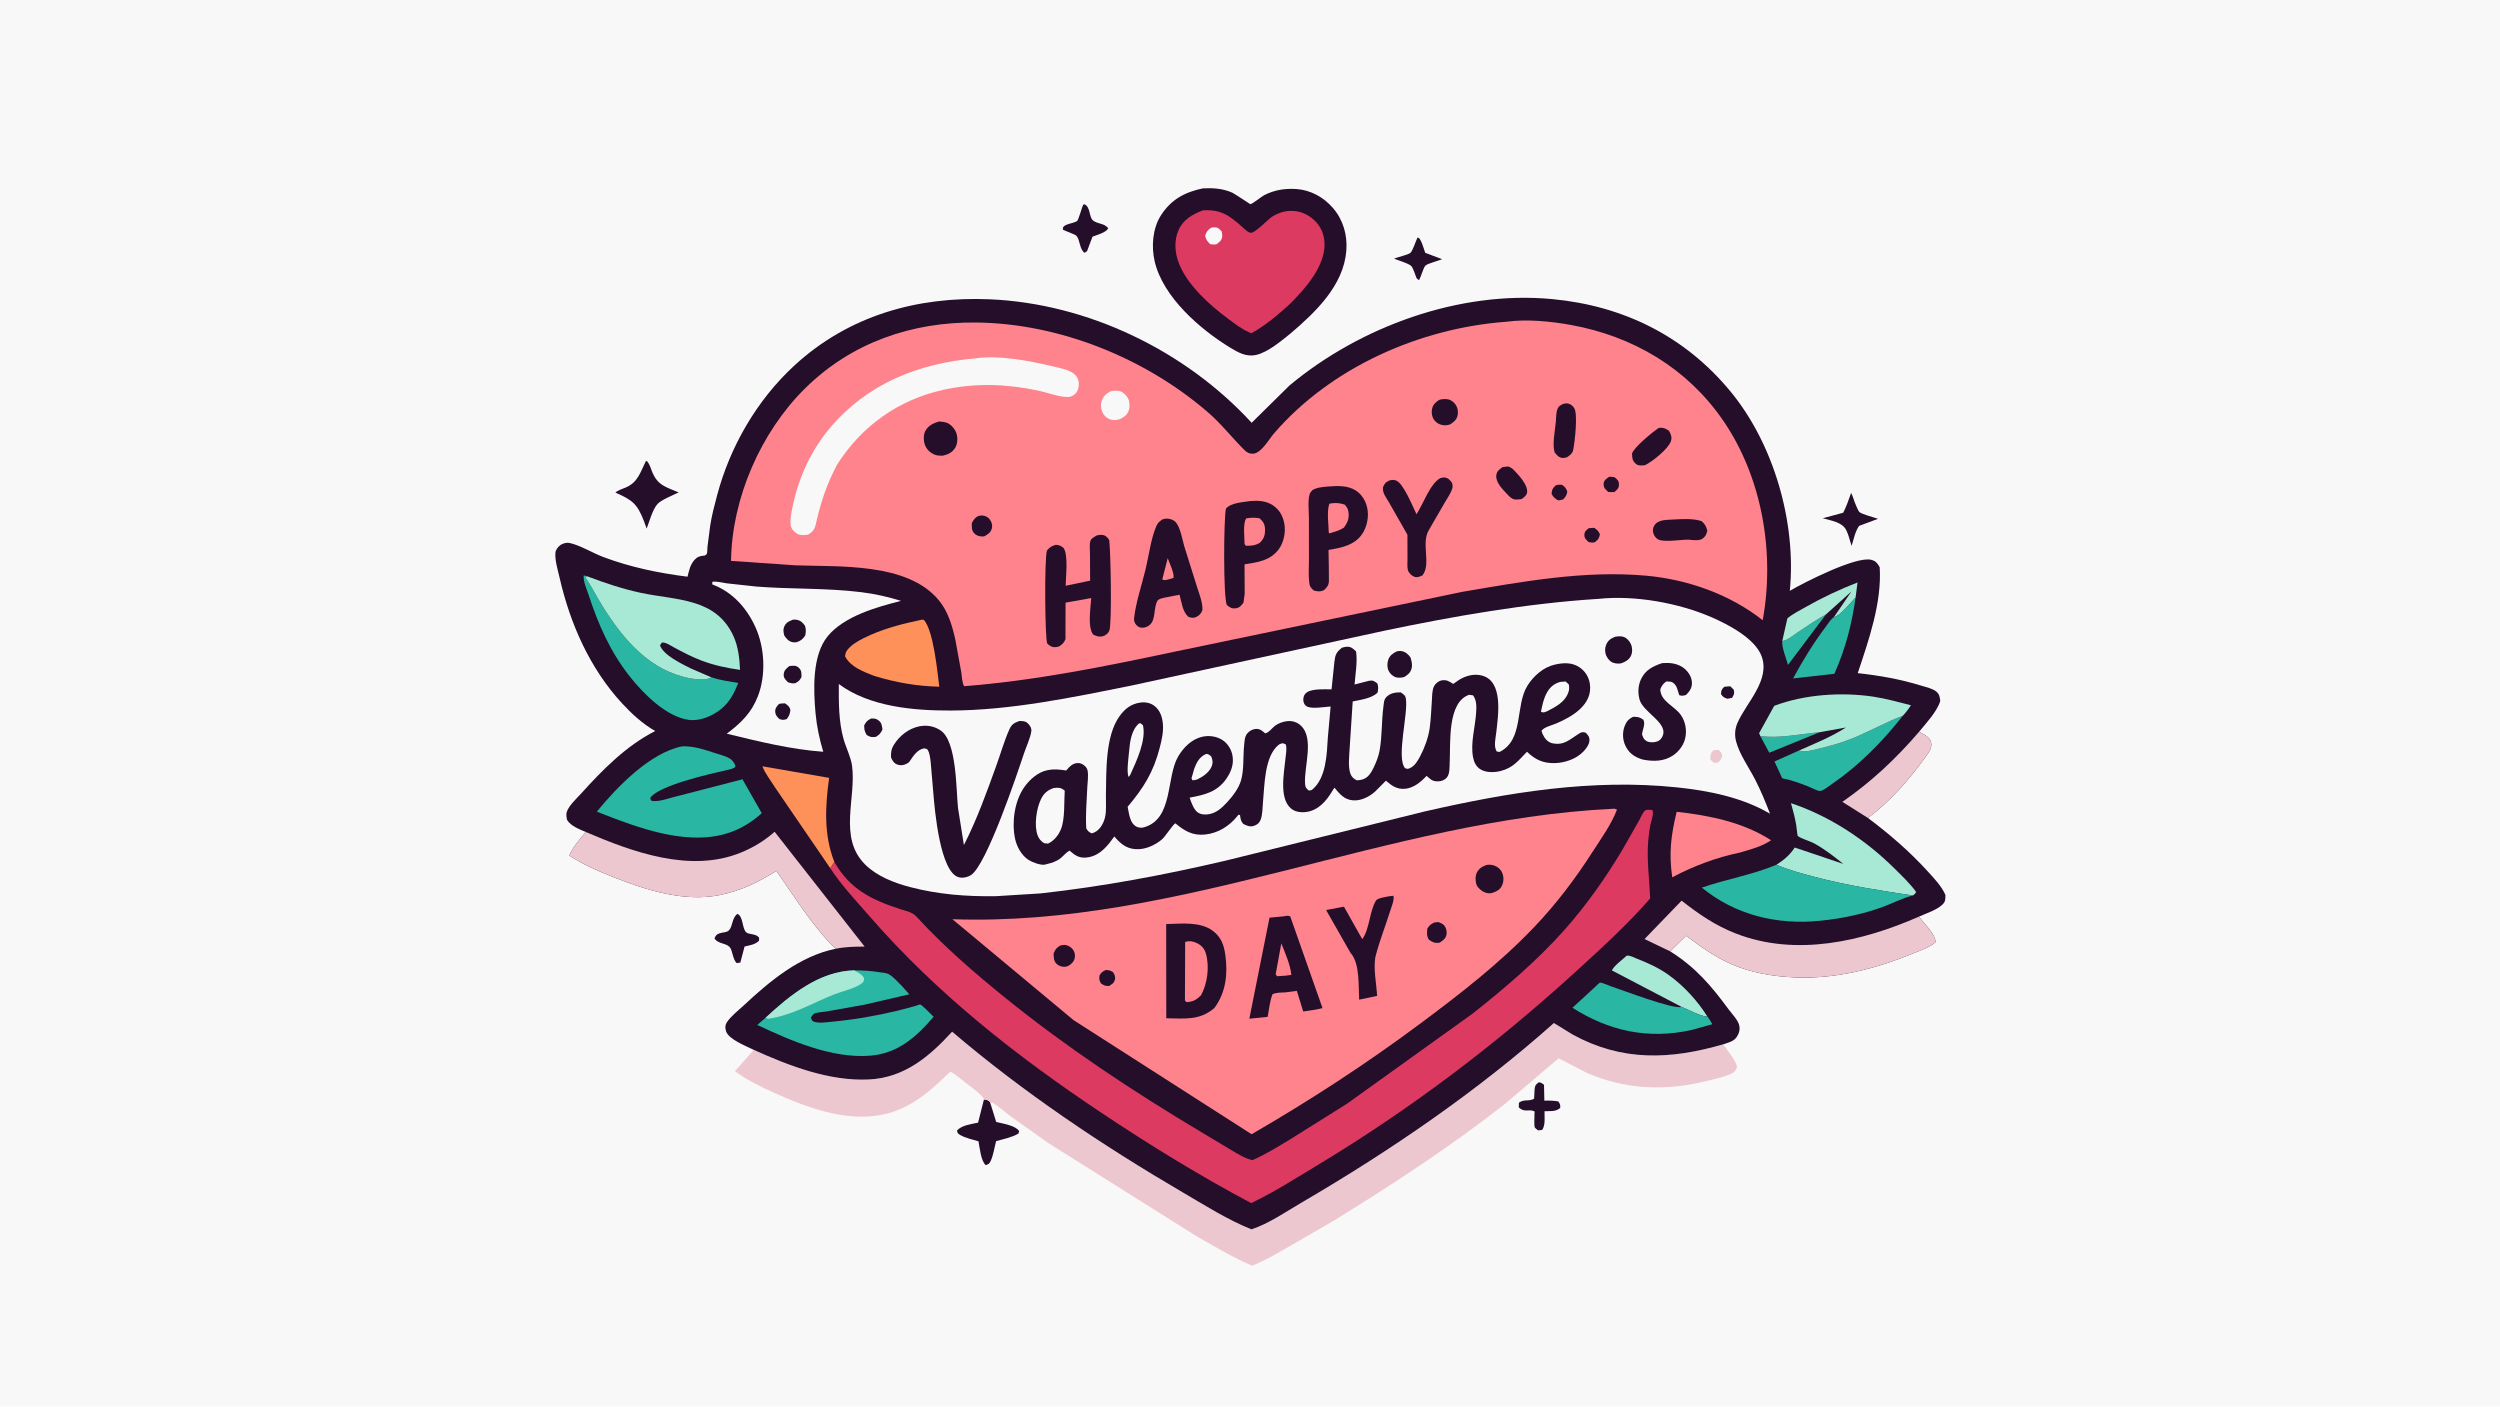 <svg version="1.1" xmlns="http://www.w3.org/2000/svg" style="display: block;" viewBox="0 0 2048 1152" width="1820" height="1024">
<path transform="translate(0,0)" fill="rgb(249,248,248)" d="M -0 -0 L 2048 0 L 2048 1152 L -0 1152 L -0 -0 z"/>
<path transform="translate(0,0)" fill="rgb(36,14,42)" d="M 1161.19 194.5 L 1161.98 194.632 C 1164.24 195.597 1166.58 204.371 1167.53 206.95 L 1181.4 212.183 C 1178.59 213.439 1169.59 215.683 1167.72 217.43 C 1166.12 218.925 1164.06 226.648 1162.5 229.375 C 1161.52 228.669 1160.71 228.346 1160.24 227.202 C 1159.34 224.99 1157.58 219.2 1156.06 217.742 C 1153.72 215.496 1145.29 213.141 1142 211.764 C 1144.9 210.431 1153.83 208.595 1155.55 206.86 C 1157.4 204.992 1159.82 197.268 1161.19 194.5 z"/>
<path transform="translate(0,0)" fill="rgb(36,14,42)" d="M 1516.42 403.697 C 1517.96 406.395 1518.63 409.638 1519.86 412.5 C 1520.46 413.905 1522.23 418.494 1523.31 419.388 C 1525.57 421.267 1535.32 423.676 1538.45 424.887 L 1523.03 430.63 C 1519.8 434.924 1518.48 441.921 1516.85 447.044 C 1515.39 442.855 1514.44 438.021 1512.42 434.111 C 1508.95 427.382 1499.95 426.424 1493.23 424.4 L 1509.95 419.887 C 1512.63 414.701 1514.47 409.184 1516.42 403.697 z"/>
<path transform="translate(0,0)" fill="rgb(36,14,42)" d="M 1260.49 886.5 C 1262.64 886.598 1263.15 887.261 1264.86 888.5 L 1265.13 901.526 C 1269.05 901.396 1272.63 901.465 1276.5 902.123 C 1278.18 904.448 1278.21 904.63 1278.14 907.5 C 1274.29 910.755 1270.19 909.957 1265.27 910.164 C 1265.18 915.22 1266.17 921.285 1263.36 925.5 L 1260 925.858 C 1259.33 925.263 1257.75 924.211 1257.34 923.5 C 1256.54 922.142 1257.12 913.631 1257.07 911.558 C 1257.07 911.156 1257.4 910.542 1257.05 910.351 C 1252.56 907.932 1248.98 911.764 1244.19 907 L 1244.29 903.203 C 1248.7 899.932 1252.5 902.479 1256.74 899.917 L 1257.12 892.5 C 1257.47 889.042 1257.84 888.557 1260.49 886.5 z"/>
<path transform="translate(0,0)" fill="rgb(36,14,42)" d="M 887.365 167.5 L 888.549 167.242 C 893.463 169.752 892.015 177.591 895.361 180.431 C 899.024 183.539 905.033 182.572 907.869 187 C 905.613 190.589 898.888 192.208 894.982 193.727 L 890.5 205.642 L 888.453 206.963 C 884.28 204.077 884.894 196.585 881.854 193.059 C 880.805 191.841 872.974 189.215 870.894 188.122 C 869.159 183.176 879.833 183.131 882.433 180.82 C 883.576 179.805 886.22 169.956 887.365 167.5 z"/>
<path transform="translate(0,0)" fill="rgb(36,14,42)" d="M 604.063 748.5 C 608.95 750.488 607.814 760.3 611.24 763.551 C 613.443 765.641 618.73 764.494 621.545 767.622 C 622.106 768.245 621.809 769.663 621.787 770.5 C 618.745 773.679 614.078 774.272 609.95 775.238 L 606.5 788.351 L 603.5 788.85 C 600.047 785.575 600.181 778.034 597.565 775.501 C 594.218 772.261 588.515 773.16 585.356 768.827 C 586.938 762.233 594.404 765.076 597.25 761.886 C 600.426 758.327 599.509 751.887 604.063 748.5 z"/>
<path transform="translate(0,0)" fill="rgb(36,14,42)" d="M 529.13 377.5 L 530.158 377.75 C 532.29 380.283 533.049 383.427 534.276 386.453 C 538.781 397.564 545.69 398.873 555.958 403.243 C 551.45 405.514 541.911 409.186 538.64 412.741 C 534.552 417.185 531.925 427.248 529.751 432.886 L 527.474 426.632 C 522.016 412.477 517.93 409.476 504.138 403.368 C 506.422 401.357 509.782 400.423 512.575 399.238 C 522.683 394.949 524.589 386.581 529.13 377.5 z"/>
<path transform="translate(0,0)" fill="rgb(36,14,42)" d="M 806.047 900.54 C 808.567 900.841 808.984 900.879 810.921 902.481 L 811.352 903.75 L 816.078 918.959 L 816.725 919.118 C 821.86 920.389 832.172 921.982 834.899 926.5 L 834.292 928.5 C 828.836 931.67 822.085 932.968 816.034 934.653 C 814.66 939.728 813.789 945.951 811.664 950.687 C 810.505 953.271 809.99 953.491 807.5 954.358 C 803.547 950.839 802.597 940.127 801.576 934.821 C 796.888 933.372 790.795 932.144 786.64 929.663 C 784.566 928.426 784.539 928.352 783.946 926 C 788.077 921.516 795.374 920.853 801.245 919.522 L 806.047 900.54 z"/>
<path transform="translate(0,0)" fill="rgb(36,14,42)" d="M 985.445 154.167 C 993.713 153.734 1001.82 154.272 1009.48 157.69 C 1011.01 158.373 1024.17 167.099 1024.2 167.099 C 1026.02 167.053 1033.25 160.963 1035.56 159.777 C 1044 155.459 1052.63 154.075 1062.02 154.716 C 1073.69 155.513 1084.34 161.443 1091.92 170.213 C 1100.39 180.007 1103.91 192.461 1102.91 205.242 C 1100.7 233.646 1077.79 255.488 1057.47 272.807 C 1049.81 278.987 1038.64 288.519 1028.91 290.649 C 1020.96 292.391 1014.32 288.641 1007.76 284.645 C 983.243 269.715 952.749 243.319 945.911 214.015 C 943.1 201.972 944.145 187.075 950.948 176.418 C 959.351 163.253 970.499 157.29 985.445 154.167 z"/>
<path transform="translate(0,0)" fill="rgb(220,58,97)" d="M 985.313 172.189 C 1000.27 171.18 1007.18 176.47 1017.94 186.034 C 1019.58 187.491 1022.16 190.179 1024.42 190.544 C 1028.08 191.135 1038.42 179.678 1042.23 177.278 C 1046.54 174.562 1051.39 172.872 1056.5 172.65 C 1064.45 172.305 1071.24 175.047 1076.97 180.564 C 1082.49 185.884 1085.05 192.588 1085.07 200.171 C 1085.11 218.495 1069.05 236.546 1056.88 248.717 C 1047.09 257.622 1036.98 266.261 1025.38 272.737 C 1024.64 272.575 1024.02 272.433 1023.32 272.125 C 1017.21 269.438 1011.33 264.918 1006 260.958 C 991.124 249.914 972.904 233.647 965.91 215.938 C 962.416 207.091 961.561 197.081 965.496 188.245 C 969.307 179.686 976.995 175.415 985.313 172.189 z"/>
<path transform="translate(0,0)" fill="rgb(249,248,248)" d="M 991.966 186.5 C 992.891 186.181 993.607 186.071 994.589 186.082 C 998.117 186.12 998.506 187.178 1000.86 189.5 C 1001.04 190.818 1001.44 192.693 1001.19 194 C 1000.55 197.225 998.949 198.109 996.5 199.963 C 994.83 200.297 993.182 200.073 991.5 199.942 C 988.884 197.411 988.235 196.656 987.231 193 C 988.465 189.353 989.08 188.789 991.966 186.5 z"/>
<path transform="translate(0,0)" fill="rgb(236,199,207)" d="M 617.495 859.923 C 646.572 873.065 679.547 885.737 711.925 884.159 C 740.842 882.749 761.334 865.453 779.988 845.023 C 837.977 894.542 903.102 938.196 968.855 976.651 C 986.984 987.254 1005.69 999.147 1025.19 1006.94 C 1039.32 1002.37 1054 992.186 1066.89 984.654 C 1139.22 942.401 1210.38 893.705 1272.96 837.933 L 1288.23 847.321 C 1328.71 869.583 1368.34 867.941 1411.68 855.366 C 1414.87 860.243 1422.2 868.611 1422.98 874 C 1422.05 876.579 1421.09 878.204 1418.42 879.385 C 1411.34 882.512 1402.52 884.358 1395 886.133 C 1362.71 893.755 1331.13 892.066 1300.51 879.048 L 1276.84 866.802 L 1232.46 904.51 C 1187.74 939.494 1140.55 970.374 1092.23 1000.06 L 1056.49 1020.75 C 1046.57 1026.39 1036.38 1032.61 1025.69 1036.65 C 1010.14 1030.14 995.452 1021.19 980.765 1012.93 L 858.715 936.197 L 827.949 914.375 C 822.885 910.648 818.044 906.049 812.647 902.861 L 811.352 903.75 L 810.921 902.481 C 808.984 900.879 808.567 900.841 806.047 900.54 L 806.036 900.095 C 803.115 895.681 797.864 892.063 793.637 888.87 C 791.045 886.911 780.632 878.07 778.342 877.893 C 778.319 877.892 775.832 880.307 775.456 880.667 C 758.462 896.957 741.847 910.697 717.519 913.896 C 689.024 917.644 659.606 906.571 634 894.984 C 623.038 890.024 611.674 884.622 602.066 877.328 L 617.495 859.923 z"/>
<path transform="translate(0,0)" fill="rgb(36,14,42)" d="M 479.953 681.46 C 474.801 679.27 467.43 676.501 464.527 671.5 C 464.099 669.375 463.587 667.028 464.319 664.915 C 466.16 659.602 472.138 654.249 475.898 650.093 C 493.713 630.401 512.805 610.93 536.72 598.724 C 526.307 592.723 517.579 584.689 509.459 575.885 C 483.253 547.472 467.075 510.862 458.506 473.492 C 457.097 467.35 454.405 458.698 455.009 452.494 C 455.235 450.172 457.336 447.589 459.227 446.285 C 461.222 444.911 464.338 444.141 466.731 444.68 C 475.598 446.678 485.517 452.902 494.234 456.173 C 516.56 464.55 539.622 469.336 563.235 472.296 C 564.403 467.38 565.415 462.477 568.867 458.583 C 571.11 456.054 573.478 455.229 576.724 455.04 C 577.635 454.987 578.563 454.342 579.037 453.5 C 579.467 452.735 579.446 448.922 579.556 447.82 L 581.815 430.31 C 583.094 422.124 585.256 413.907 587.376 405.899 C 598.056 365.565 620.118 327.493 650.848 299.214 C 695.205 258.395 751.451 242.531 810.698 245.038 C 891.127 248.441 971.18 287.176 1025.35 346.209 L 1056.36 315.636 C 1114.4 267.251 1195.55 237.787 1271.31 244.847 C 1329.64 250.282 1380.25 275.149 1417.74 320.697 C 1453.29 363.871 1471.68 428.238 1466.21 483.872 C 1478.05 476.911 1520.8 455.225 1532.99 458.467 C 1536.71 459.456 1538.06 461.346 1539.84 464.5 C 1541.72 493.457 1530.87 524.261 1521.86 551.293 C 1539.68 553.243 1556.88 556.285 1574.03 561.58 C 1577.76 562.73 1583.42 563.96 1586.35 566.5 C 1588.89 568.693 1589.07 571.07 1589.45 574.135 C 1586.71 582.965 1577.93 592.239 1572.13 599.317 C 1575.88 601.396 1580.92 603.556 1581.98 608.195 C 1583.02 612.744 1579.66 616.792 1577.18 620.25 C 1564.76 637.578 1547.5 657.405 1530.15 669.901 C 1547.75 683.01 1564.39 697.417 1579.18 713.662 C 1584.41 719.411 1590.55 725.809 1593.7 733 C 1593.64 736.604 1593.87 738.437 1591.03 741.095 C 1586.4 745.417 1577.7 748.199 1571.94 750.793 C 1575.77 755.843 1586.21 765.852 1585.5 771.785 C 1580.98 775.886 1573.27 778.381 1567.62 780.726 C 1536.94 793.453 1503.42 802.112 1469.97 800.547 C 1452.47 799.728 1434.73 796.814 1418.58 789.778 C 1404.91 783.824 1393.07 775.27 1381.22 766.39 L 1368.19 779.194 C 1388.72 791.993 1401.84 807.311 1415.97 826.6 C 1418.66 830.266 1423.45 835.064 1424.66 839.409 C 1425.66 842.997 1424.7 846.373 1422.73 849.35 C 1420.31 853.005 1415.63 854.042 1411.68 855.366 C 1368.34 867.941 1328.71 869.583 1288.23 847.321 L 1272.96 837.933 C 1210.38 893.705 1139.22 942.401 1066.89 984.654 C 1054 992.186 1039.32 1002.37 1025.19 1006.94 C 1005.69 999.147 986.984 987.254 968.855 976.651 C 903.102 938.196 837.977 894.542 779.988 845.023 C 761.334 865.453 740.842 882.749 711.925 884.159 C 679.547 885.737 646.572 873.065 617.495 859.923 C 611.385 856.829 596.641 851.275 594.736 844.5 C 594.029 841.982 593.876 839.824 595.309 837.541 C 598.464 832.516 604.986 827.491 609.34 823.426 C 630.605 803.573 655.241 783.009 684.535 777.101 C 665.849 759.038 650.949 734.494 635.992 713.324 C 620.471 722.898 607.666 729.333 589.675 733.062 C 560.932 739.021 529.645 729.14 503.103 718.658 C 490.609 713.724 477.571 708.147 466.376 700.698 C 469.427 693.493 474.981 687.404 479.953 681.46 z"/>
<path transform="translate(0,0)" fill="rgb(41,183,163)" d="M 1442.11 602.963 C 1458.8 604.826 1474.07 601.128 1490.55 599.729 L 1449.39 616.493 L 1442.11 602.963 z"/>
<path transform="translate(0,0)" fill="rgb(41,183,163)" d="M 1460.04 524.936 C 1464.07 524.65 1469.62 519.942 1472.93 517.699 C 1480.41 512.628 1487.86 507.64 1495.77 503.26 L 1464.72 544.581 C 1463.31 539.157 1459.44 530.188 1460.04 524.936 z"/>
<path transform="translate(0,0)" fill="rgb(168,233,213)" d="M 1460.04 524.936 L 1464.22 506.425 C 1468.69 502.69 1474.45 499.855 1479.5 496.978 C 1492.98 489.301 1507.24 482.625 1521.69 477.003 L 1520.1 489.364 C 1516.06 493.507 1507.62 504.341 1502.3 505.502 L 1516.72 484.357 L 1495.77 503.26 C 1487.86 507.64 1480.41 512.628 1472.93 517.699 C 1469.62 519.942 1464.07 524.65 1460.04 524.936 z"/>
<path transform="translate(0,0)" fill="rgb(168,233,213)" d="M 1377.64 824.732 L 1320.43 794.806 C 1322.45 790.74 1329.14 785.978 1332.57 782.763 C 1335.16 782.33 1338.26 784.155 1340.7 785.11 C 1349.8 788.667 1358.71 792.645 1366.7 798.35 C 1379.24 807.31 1390.51 819.553 1398.7 832.617 C 1393.73 832.757 1382.65 826.716 1377.64 824.732 z"/>
<path transform="translate(0,0)" fill="rgb(41,183,163)" d="M 1520.1 489.364 C 1516.93 511.776 1511.88 531.025 1502.75 551.82 L 1468.88 555.627 C 1476.94 540.809 1485.32 527.054 1495.46 513.57 C 1496.9 511.653 1500.3 506.337 1502.3 505.502 C 1507.62 504.341 1516.06 493.507 1520.1 489.364 z"/>
<path transform="translate(0,0)" fill="rgb(236,199,207)" d="M 1530.15 669.901 L 1509.27 656.737 C 1533.21 640.14 1553.23 621.33 1572.13 599.317 C 1575.88 601.396 1580.92 603.556 1581.98 608.195 C 1583.02 612.744 1579.66 616.792 1577.18 620.25 C 1564.76 637.578 1547.5 657.405 1530.15 669.901 z"/>
<path transform="translate(0,0)" fill="rgb(254,145,89)" d="M 680.201 711.172 L 634.958 645 C 631.602 639.592 626.748 633.463 624.544 627.606 L 679.24 637.097 C 675.99 660.283 674.75 683.84 683.496 705.933 L 680.201 711.172 z"/>
<path transform="translate(0,0)" fill="rgb(41,183,163)" d="M 1473.8 614.661 C 1478.88 616.323 1484.71 614.398 1489.74 613.23 C 1500.3 610.781 1510.86 607.655 1520.83 603.392 C 1533.63 597.918 1545.76 591.064 1558.82 586.184 C 1542.41 607.129 1523.05 626.806 1501.02 641.919 C 1498.63 643.561 1493.86 647.482 1491.05 647.834 C 1489.26 648.058 1483.77 645.116 1481.88 644.363 C 1474.76 641.528 1467.52 638.864 1459.97 637.412 L 1453.66 623.662 L 1473.8 614.661 z"/>
<path transform="translate(0,0)" fill="rgb(254,131,141)" d="M 1373.53 664.896 C 1400.06 667.775 1428.2 673.469 1450.85 688.21 C 1443.1 693.455 1434.12 695.673 1425.26 698.294 C 1406.15 702.26 1387.05 709.384 1369.89 718.57 C 1367.08 698.788 1368.81 684.326 1373.53 664.896 z"/>
<path transform="translate(0,0)" fill="rgb(41,183,163)" d="M 1398.7 832.617 C 1400.28 834.571 1401.49 836.742 1402.76 838.907 L 1385.5 843.68 C 1350.18 851.433 1318.44 844.631 1288.16 825.434 L 1307.7 807.424 C 1308.03 807.122 1310.32 804.824 1310.6 804.792 C 1312.15 804.615 1318.33 807.383 1320.06 807.96 C 1329.89 811.228 1371.07 827.023 1377.64 824.732 C 1382.65 826.716 1393.73 832.757 1398.7 832.617 z"/>
<path transform="translate(0,0)" fill="rgb(254,145,89)" d="M 755.225 507.5 L 756.786 507.63 C 764.725 516.344 767.824 549.543 769.464 562.424 C 750.867 561.948 733.957 559.017 716.189 553.572 C 707.442 550.12 696.817 546.35 692.259 537.5 C 692.459 535.908 692.767 534.277 693.698 532.935 C 696.85 528.391 702.626 525.06 707.46 522.64 C 722.487 515.115 738.856 510.895 755.225 507.5 z"/>
<path transform="translate(0,0)" fill="rgb(41,183,163)" d="M 582.779 554.741 C 589.936 557.07 597.378 558.117 604.782 559.359 C 601.28 567.893 598.082 574.594 590.719 580.673 C 583.851 586.344 573.554 590.744 564.5 589.605 C 545.991 587.279 526.979 568.05 515.951 554.082 C 499.948 533.811 490.142 511.505 482.169 487.144 C 480.654 482.515 477.615 476.091 478.19 471.203 L 480.894 471.911 L 479.542 472.817 C 484.791 480.487 488.819 488.865 493.77 496.748 C 510.798 523.862 532.435 549.501 565.551 555.574 C 569.91 556.374 578.931 557.351 582.779 554.741 z"/>
<path transform="translate(0,0)" fill="rgb(168,233,213)" d="M 1442.11 602.963 L 1441.07 600.484 L 1453.45 578.077 C 1478.13 568.715 1508.33 566.695 1534.24 570.501 C 1544.72 572.041 1555.16 575.01 1565.42 577.592 C 1563.42 580.751 1561.38 583.46 1558.82 586.184 C 1545.76 591.064 1533.63 597.918 1520.83 603.392 C 1510.86 607.655 1500.3 610.781 1489.74 613.23 C 1484.71 614.398 1478.88 616.323 1473.8 614.661 C 1486.24 609.151 1500.83 603.246 1512.16 595.81 L 1490.55 599.729 C 1474.07 601.128 1458.8 604.826 1442.11 602.963 z"/>
<path transform="translate(0,0)" fill="rgb(168,233,213)" d="M 1455.33 708.256 C 1461.25 704.393 1466.41 700.237 1470.23 694.142 L 1509.99 707.572 C 1502.43 701.46 1494.65 695.399 1486.1 690.719 C 1482.71 688.862 1474.91 686.731 1472.65 684.57 C 1472.44 684.371 1471.67 677.131 1471.51 676.132 C 1470.53 669.93 1468.87 663.844 1467.16 657.81 C 1499.09 668.457 1528.59 688.017 1552.35 711.696 C 1558.35 717.676 1564.69 723.622 1569.66 730.5 C 1568.91 732.202 1568.42 732.406 1566.94 733.45 C 1539.99 729.384 1513.06 725.25 1486.68 718.25 C 1476.15 715.457 1465.31 712.657 1455.33 708.256 z"/>
<path transform="translate(0,0)" fill="rgb(41,183,163)" d="M 1566.94 733.45 C 1558.57 735.503 1550.16 740.003 1542.02 742.947 C 1525.62 748.877 1508.19 752.453 1490.86 754.171 C 1455.75 757.654 1421.72 749.564 1394.14 727.014 C 1414.47 719.954 1435.29 716.594 1455.33 708.256 C 1465.31 712.657 1476.15 715.457 1486.68 718.25 C 1513.06 725.25 1539.99 729.384 1566.94 733.45 z"/>
<path transform="translate(0,0)" fill="rgb(168,233,213)" d="M 480.894 471.911 C 495.266 477.378 509.733 482.24 524.781 485.475 C 553.846 491.723 586.572 489.403 600.914 521.092 C 604.717 529.496 605.891 539.466 606.232 548.62 C 595.372 547.118 584.771 544.847 574.503 540.93 C 566.609 537.919 559.425 534.148 551.998 530.151 C 549.247 528.67 545.357 525.839 542.211 526.255 L 540.685 528.5 C 543.262 536.453 558.332 543.594 565.737 547.373 L 582.779 554.741 C 578.931 557.351 569.91 556.374 565.551 555.574 C 532.435 549.501 510.798 523.862 493.77 496.748 C 488.819 488.865 484.791 480.487 479.542 472.817 L 480.894 471.911 z"/>
<path transform="translate(0,0)" fill="rgb(41,183,163)" d="M 699.805 794.787 C 707.111 794.774 713.873 795.225 721.095 796.401 C 723.025 796.715 726.116 796.874 727.783 797.76 C 731.481 799.724 735.753 804.509 738.746 807.5 L 744.907 814.374 L 708.075 822.935 L 677.132 828.431 C 675.035 828.77 668.089 829.237 666.5 830.529 C 665.715 831.168 664.885 832.657 664.245 833.5 C 664.846 834.986 664.967 836.072 666.609 836.761 C 670.419 838.362 677.603 837.232 681.836 836.835 C 699.789 835.15 718.299 831.937 735.836 827.696 L 749.888 823.943 C 750.766 823.684 753.143 822.642 753.846 822.754 C 755.28 822.985 763.153 831.269 764.821 832.795 C 750.731 849.328 735.502 862.917 712.733 864.685 C 681.487 867.111 648.043 852.527 620.357 839.497 L 627.151 833.619 C 647.184 815.074 671.162 795.429 699.805 794.787 z"/>
<path transform="translate(0,0)" fill="rgb(168,233,213)" d="M 627.151 833.619 C 647.184 815.074 671.162 795.429 699.805 794.787 C 702.846 796.569 706.51 798.1 707.959 801.5 C 707.538 803.701 707.477 804.38 705.512 805.759 C 699.569 809.932 690.033 811.793 683.116 814.562 C 664.562 821.988 649.42 831.439 629.194 834.471 L 627.151 833.619 z"/>
<path transform="translate(0,0)" fill="rgb(41,183,163)" d="M 558.869 611.263 C 568.284 610.86 577.413 614.07 586.236 616.93 C 589.959 618.137 594.518 619.239 597.883 621.241 C 599.81 622.387 602.134 625.323 602.408 627.596 C 602.621 629.368 595.738 630.646 594.171 630.998 C 581.57 633.828 539.367 643.357 532.698 653.5 L 533.337 655.662 C 538.122 657.358 547.402 653.922 552.388 652.703 L 608.245 638.275 L 624.026 666.012 C 617.892 671.63 610.392 676.633 602.759 679.929 C 566.93 695.396 522.977 678.115 488.911 664.769 C 505.46 644.577 532.512 616.444 558.869 611.263 z"/>
<path transform="translate(0,0)" fill="rgb(236,199,207)" d="M 1368.19 779.194 L 1347.22 769.111 L 1377.56 737.684 C 1391.75 748.804 1405.19 758.054 1422.09 764.62 C 1471.26 783.72 1525.47 771.189 1571.94 750.793 C 1575.77 755.843 1586.21 765.852 1585.5 771.785 C 1580.98 775.886 1573.27 778.381 1567.62 780.726 C 1536.94 793.453 1503.42 802.112 1469.97 800.547 C 1452.47 799.728 1434.73 796.814 1418.58 789.778 C 1404.91 783.824 1393.07 775.27 1381.22 766.39 L 1368.19 779.194 z"/>
<path transform="translate(0,0)" fill="rgb(236,199,207)" d="M 479.953 681.46 C 518.356 697.894 565.243 715.012 606.434 698.495 C 616.674 694.389 626.326 688.612 634.561 681.241 L 708.316 775.316 C 700.218 775.327 692.5 775.438 684.535 777.101 C 665.849 759.038 650.949 734.494 635.992 713.324 C 620.471 722.898 607.666 729.333 589.675 733.062 C 560.932 739.021 529.645 729.14 503.103 718.658 C 490.609 713.724 477.571 708.147 466.376 700.698 C 469.427 693.493 474.981 687.404 479.953 681.46 z"/>
<path transform="translate(0,0)" fill="rgb(249,248,248)" d="M 583.531 476.5 C 586.823 475.829 591.969 477.274 595.421 477.73 L 619.571 480.365 C 648.132 482.621 677.062 481.443 705.5 484.968 C 716.755 486.363 727.334 488.763 738.159 492.1 C 718.417 497.049 691.594 504.621 678.125 520.966 C 665.112 536.756 666.383 565.097 668.096 584.244 C 669.109 595.141 671.309 605.21 674.406 615.702 C 647.829 613.829 621.19 607.16 595.372 600.919 C 606.909 592.169 615.477 584.092 620.86 570.219 C 627.551 552.977 626.547 530.834 618.999 513.943 C 611.883 498.02 600.055 484.787 583.5 478.607 L 583.531 476.5 z"/>
<path transform="translate(0,0)" fill="rgb(36,14,42)" d="M 638.194 576.5 C 639.727 576.102 641.419 576.128 643 576.023 C 645.382 577.612 646.644 578.55 647.5 581.345 C 647.08 584.891 646.61 586.044 644.5 588.925 C 641.681 589.777 641.317 589.776 638.5 588.916 C 636.79 587.293 635.366 585.865 635.092 583.409 C 634.739 580.252 636.255 578.622 638.194 576.5 z"/>
<path transform="translate(0,0)" fill="rgb(36,14,42)" d="M 646.623 545.5 C 649.923 545.223 652.141 544.543 654.74 547.256 C 656.808 549.415 656.53 551.789 656.585 554.5 C 655.021 557.426 654.499 557.788 651.628 559.5 C 649.362 560.045 647.692 559.416 645.5 558.776 C 643.545 556.647 641.67 555.245 642.037 552 C 642.413 548.667 644.305 547.442 646.623 545.5 z"/>
<path transform="translate(0,0)" fill="rgb(36,14,42)" d="M 649.588 507.5 C 650.545 507.426 651.399 507.357 652.352 507.523 C 655.914 508.142 657.459 509.746 659.469 512.5 C 660.404 515.506 660.196 517.502 659.661 520.5 C 657.451 523.536 656.12 524.798 652.5 525.986 C 651.504 526.089 650.494 526.146 649.5 525.973 C 646.03 525.367 644.411 523.197 642.5 520.55 C 641.912 518.233 641.403 516.012 642.244 513.68 C 643.573 510 646.247 508.822 649.588 507.5 z"/>
<path transform="translate(0,0)" fill="rgb(220,58,97)" d="M 683.496 705.933 C 696.299 728.327 713.732 736.903 737.541 744.642 C 742.378 746.214 747.305 746.971 750.869 750.868 C 772.912 774.97 798.53 797.087 823.911 817.591 C 874.209 858.226 927.763 893.603 983.213 926.758 L 1008.49 941.899 C 1013.85 945.034 1019.86 948.896 1025.95 950.247 C 1036.67 945.637 1046.86 939.225 1056.87 933.227 L 1103.5 903.992 L 1206.63 830.014 C 1232.81 809.262 1258.76 787.194 1281.08 762.224 C 1299.03 742.128 1315.34 719.091 1329.08 695.97 L 1342.61 672.213 C 1343.88 670.011 1345.54 665.947 1347.25 664.195 C 1348.8 662.616 1351.67 663.352 1353.68 663.5 C 1354.99 666.472 1352.67 672.277 1352.01 675.5 C 1351.15 679.733 1350.6 684.194 1350.24 688.5 C 1348.89 704.569 1351.18 719.917 1351.84 735.847 C 1333.29 757.206 1311.56 776.954 1290.66 796.011 C 1224.4 856.421 1153.95 909.532 1077.05 955.741 C 1060.08 965.935 1042.83 976.944 1024.97 985.444 C 982.623 962.974 941.833 937.848 901.967 911.263 C 832.496 864.937 767.254 813.635 712.282 750.417 C 701.181 737.651 689.489 725.376 680.201 711.172 L 683.496 705.933 z"/>
<path transform="translate(0,0)" fill="rgb(254,131,141)" d="M 1320.67 662.454 C 1322.57 662.296 1322.88 662.197 1324.64 663.135 C 1319.96 675.254 1311.57 686.903 1304.53 697.852 C 1290.35 719.933 1274.72 740.562 1256.58 759.564 C 1228.09 789.401 1195.42 814.624 1162.42 839.174 C 1118.5 871.843 1072.66 901.598 1025.31 929.021 L 879.531 835.603 L 780.22 752.883 C 965.69 759.342 1137.01 671.359 1320.67 662.454 z"/>
<path transform="translate(0,0)" fill="rgb(36,14,42)" d="M 905.724 794.5 C 908.632 794.615 909.291 794.725 911.763 796.228 C 913.052 798.156 913.922 800.127 913.287 802.5 C 912.511 805.402 910.856 806.112 908.5 807.623 C 905.191 807.509 904.688 807.346 901.939 805.5 C 900.515 803.09 900.33 801.766 900.687 799 C 902.318 796.311 902.918 795.995 905.724 794.5 z"/>
<path transform="translate(0,0)" fill="rgb(36,14,42)" d="M 1175.1 755.5 L 1178.5 755.259 C 1180.21 755.977 1182.08 756.654 1183.26 758.153 C 1184.81 760.135 1185.41 762.992 1184.96 765.5 C 1184.36 768.834 1182.03 770.242 1179.5 772.012 L 1178.94 772.124 C 1175.06 772.65 1173.47 771.648 1170.5 769.614 C 1168.61 766.308 1168.89 764.145 1169.3 760.5 C 1171.19 757.524 1172.08 757.05 1175.1 755.5 z"/>
<path transform="translate(0,0)" fill="rgb(36,14,42)" d="M 868.427 774.5 C 869.584 774.232 870.806 773.948 872 773.95 C 874.498 773.955 877.284 775.547 878.779 777.5 C 880.17 779.316 880.909 781.853 880.519 784.118 C 879.94 787.479 878.245 789.14 875.5 790.945 C 874.551 791.335 873.528 791.746 872.5 791.856 C 870.196 792.105 867.247 791.114 865.59 789.5 C 863.077 787.052 863.249 784.208 863.107 781 C 864.419 777.712 865.311 776.41 868.427 774.5 z"/>
<path transform="translate(0,0)" fill="rgb(36,14,42)" d="M 1217.56 708.5 C 1219.86 707.941 1222.02 708.231 1224.23 708.976 C 1226.98 709.901 1229.5 712.175 1230.6 714.869 C 1232.01 718.337 1231.97 722.126 1230.34 725.484 C 1228.62 729.036 1225.97 730.087 1222.5 731.298 C 1220.54 731.927 1218.53 731.677 1216.6 731.002 C 1214.07 730.113 1210.74 727.391 1209.7 724.924 C 1208.53 722.177 1208.44 717.61 1209.73 714.934 C 1211.45 711.338 1213.99 709.859 1217.56 708.5 z"/>
<path transform="translate(0,0)" fill="rgb(36,14,42)" d="M 1137.35 734.186 L 1141.5 733.669 C 1142.39 737.105 1139.84 742.874 1138.76 746.344 C 1135.02 758.373 1130.12 770.532 1127 782.704 C 1124.66 791.804 1127.61 805.981 1128.14 815.675 L 1113.42 818.773 C 1112.77 807.751 1114.09 789.523 1106.72 780.881 L 1106.32 780.434 L 1086.35 745.363 L 1100.96 742.603 L 1115.95 769.223 C 1122.05 760.93 1121.82 746.644 1127.09 737.751 C 1128.43 735.489 1134.71 734.817 1137.35 734.186 z"/>
<path transform="translate(0,0)" fill="rgb(36,14,42)" d="M 1052.26 750.442 C 1054.21 749.876 1054.98 749.947 1056.94 750.5 L 1083.4 825.687 C 1078.28 827.126 1072.85 827.685 1067.6 828.476 L 1062.38 811.563 L 1053.14 812.791 C 1049.62 812.97 1045.77 812.828 1042.5 814.249 C 1040.21 819.873 1039.59 826.858 1038.47 832.847 L 1023.46 834.379 L 1039.98 751.638 L 1052.26 750.442 z"/>
<path transform="translate(0,0)" fill="rgb(254,131,141)" d="M 1049.65 772.66 C 1052.7 780.336 1057.16 790.378 1057.87 798.5 L 1053.5 799.086 L 1046.26 799.584 L 1045.03 798 L 1049.65 772.66 z"/>
<path transform="translate(0,0)" fill="rgb(36,14,42)" d="M 955.339 756.881 C 967.611 756.557 983.142 754.62 993.5 762.383 C 1000.33 767.5 1002.65 773.911 1003.79 782.118 C 1005.94 797.596 1004.32 812.968 994.735 825.697 C 982.63 836.039 970.261 834.195 955.414 834.01 L 955.339 756.881 z"/>
<path transform="translate(0,0)" fill="rgb(254,131,141)" d="M 970.886 771.5 L 971.32 771.377 C 974.572 770.429 977.775 771.046 980.76 772.575 C 984.321 774.399 986.696 776.976 987.828 780.858 C 990.959 791.599 989.205 805.583 983.857 815.222 C 980.18 818.846 977.265 820.597 972 820.797 L 970.692 819.5 L 970.886 771.5 z"/>
<path transform="translate(0,0)" fill="rgb(249,248,248)" d="M 1309.65 490.428 C 1339.49 487.361 1375.03 493.718 1402.47 505.656 C 1415.69 511.407 1437.64 522.877 1443.04 537.261 C 1450.41 556.879 1430.97 575.069 1423.51 591.661 C 1421.27 596.626 1420.84 601.741 1422.16 607.029 C 1424.8 617.571 1432.91 628.895 1437.88 638.616 C 1442.52 647.669 1446.35 656.973 1450.01 666.452 C 1427.19 653.064 1399.94 647.619 1373.93 644.894 C 1304.39 637.609 1235.46 649 1167.79 664.444 L 1004 704.896 C 953.891 716.653 903.414 726.115 852.244 731.753 L 816.092 733.998 C 792.089 734.407 768.592 732.621 745.319 726.497 C 732.382 723.093 718.365 717.648 708.742 708.085 C 686.435 685.917 701.659 653.593 697.984 627.068 C 696.994 619.922 692.984 612.226 691.01 605.15 C 686.956 590.613 687.099 575.178 687.157 560.219 C 712.319 578.949 748.746 582.044 779.002 581.933 C 828.123 581.752 878.683 571.176 926.638 561.516 L 1133.79 516.608 C 1191.39 504.566 1250.9 494.123 1309.65 490.428 z"/>
<path transform="translate(0,0)" fill="rgb(236,199,207)" d="M 1403.54 614.5 C 1404.99 614.264 1406.54 614.307 1408 614.247 C 1409.96 616.118 1410.33 616.394 1410.92 619 C 1410.07 621.846 1409.68 622.323 1407.5 624.369 C 1407.01 624.605 1406.86 624.715 1406.25 624.779 C 1403.59 625.057 1402.81 623.74 1401.13 622 C 1401.12 618.167 1401.01 617.631 1403.54 614.5 z"/>
<path transform="translate(0,0)" fill="rgb(36,14,42)" d="M 1412.47 562.5 C 1414.08 562.19 1415.86 562.2 1417.5 562.096 L 1420.3 564.872 C 1420.93 568.271 1420.64 568.432 1418.95 571.5 C 1417.68 571.877 1416.3 572.035 1415 572.272 C 1412.09 571.139 1411.59 571.043 1409.85 568.5 C 1410.11 565.108 1410.14 564.974 1412.47 562.5 z"/>
<path transform="translate(0,0)" fill="rgb(36,14,42)" d="M 713.49 588.5 C 716.184 588.385 717.61 588.363 719.883 590.152 C 722.303 592.057 722.568 594.693 722.916 597.5 C 721.466 600.614 720.38 601.705 717.525 603.5 C 713.762 603.869 713.324 603.798 710.005 601.995 C 708.121 598.713 707.991 597.638 707.96 594 C 709.784 590.768 710.253 590.321 713.49 588.5 z"/>
<path transform="translate(0,0)" fill="rgb(36,14,42)" d="M 1144.18 533.5 C 1145.3 533.215 1146.34 533.056 1147.5 533.164 C 1151.06 533.497 1153.53 535.691 1155.5 538.452 C 1156.36 541.502 1157.22 544.308 1156.38 547.476 C 1155.43 551.015 1153.24 552.67 1150.31 554.5 C 1148.64 554.987 1145.74 555.238 1144 554.809 C 1141.24 554.129 1138.78 551.946 1137.57 549.405 C 1136.24 546.622 1136.3 543.18 1137.27 540.285 C 1138.39 536.916 1141.13 534.973 1144.18 533.5 z"/>
<path transform="translate(0,0)" fill="rgb(36,14,42)" d="M 1323.12 521.5 C 1325.47 521.086 1327.72 520.826 1330.04 521.592 C 1332.68 522.467 1334.9 524.989 1336.02 527.477 C 1337.31 530.338 1337.43 534.064 1336.13 536.963 C 1334.66 540.231 1331.7 541.916 1328.5 543.117 C 1326.41 543.78 1323.57 543.483 1321.5 542.775 C 1318.91 541.891 1316.91 539.348 1315.83 536.918 C 1314.62 534.185 1314.61 530.702 1315.79 527.961 C 1317.35 524.332 1319.67 522.872 1323.12 521.5 z"/>
<path transform="translate(0,0)" fill="rgb(36,14,42)" d="M 1361.55 543.097 L 1365.61 542.96 C 1371.2 542.924 1377.18 544.628 1381.17 548.735 C 1384.22 551.872 1386.3 555.868 1386 560.346 C 1385.76 564.048 1383.69 566.849 1381.04 569.234 C 1378.6 569.865 1378.04 570.033 1375.65 569.354 L 1375.27 568.24 C 1374.39 565.701 1373.89 562.443 1372 560.457 C 1369.61 557.943 1368.27 558.215 1365 558.106 C 1362.09 560.335 1361.54 561.273 1360.12 564.5 C 1360.3 574.492 1371.62 578.041 1376.89 585.511 C 1380.59 590.739 1381.9 597.574 1380.69 603.84 C 1379.52 609.936 1375.64 615.251 1370.55 618.711 C 1363.18 623.723 1354.3 623.781 1345.83 622.113 L 1343.59 621.384 C 1337.76 619.206 1333.89 616.006 1331.32 610.316 C 1329.17 605.551 1329.02 599.557 1330.92 594.661 C 1332.37 590.906 1334.27 588.685 1338 587.036 C 1341.93 587.168 1342.94 587.159 1346.3 589.5 C 1348.02 593.341 1345.63 597.271 1345.13 601.5 C 1346.11 603.902 1346.35 605.372 1348.62 606.804 C 1350.85 608.207 1353.89 608.156 1356.4 607.597 C 1358.68 607.088 1360.2 606.047 1361.4 604.031 C 1368.29 592.433 1345.78 583.797 1343.02 572.608 L 1342.78 571.5 C 1341.61 566.272 1342.14 560.657 1344.53 555.814 C 1348.14 548.494 1354.19 545.665 1361.55 543.097 z"/>
<path transform="translate(0,0)" fill="rgb(36,14,42)" d="M 835.092 590.5 L 836.869 590.545 C 839.36 590.685 840.916 591.103 842.579 593.031 C 844.113 594.811 845.198 596.543 844.846 599 C 844.057 604.501 840.696 611.517 838.92 616.864 C 833.175 634.166 808.159 708.672 795.378 716.763 C 792.562 718.546 788.803 719.342 785.551 718.549 C 770.154 714.799 765.701 663.342 764.647 650.245 L 762.409 624.122 C 761.96 620.759 761.697 616.809 759.824 613.922 C 759.338 613.173 757.867 613.118 757 612.918 C 751.189 613.99 748.131 619.302 745.013 623.792 C 744.448 624.361 743.933 624.908 743.207 625.279 C 740.403 626.714 738.075 627.218 735 626.133 C 732.326 625.189 731.103 622.899 729.951 620.5 C 729.745 616.402 730.067 613.559 732.262 610.006 C 736.88 602.533 744.423 596.64 753.083 594.872 C 759.222 593.619 765.349 594.72 770.571 598.249 C 783.922 607.27 783.211 647.163 784.802 661.718 L 789.625 692.126 C 800.381 671.071 808.514 648.375 816.5 626.14 C 819.911 616.644 822.753 606.581 826.87 597.383 C 828.819 593.029 830.815 592.094 835.092 590.5 z"/>
<path transform="translate(0,0)" fill="rgb(36,14,42)" d="M 1099.31 530.5 C 1100.52 530.126 1101.74 529.764 1103 529.676 C 1106.75 529.417 1108.38 531.128 1110.89 533.5 C 1112.17 541.976 1110.31 552.028 1109.65 560.604 L 1121.5 557.554 C 1124.84 556.946 1125.75 557.831 1128.34 559.728 C 1129.29 562.611 1129.05 564.414 1128.5 567.317 C 1123.43 572.077 1114.77 573.066 1108.13 574.494 L 1105.56 613.979 C 1105.26 619.927 1104.28 627.769 1106.19 633.5 C 1107.11 636.227 1108.94 637.89 1111.5 639.106 C 1119.17 638.857 1122.07 635.301 1125.33 628.581 C 1127.42 624.273 1129.28 619.552 1130.14 614.832 C 1132.33 602.923 1131.68 590.568 1133.31 578.595 C 1133.74 575.382 1133.6 572.881 1136.04 570.557 C 1139.17 567.574 1143.39 566.976 1147.5 567.039 C 1149.63 568.581 1151.23 569.349 1151.7 572.174 C 1153.74 584.501 1143.7 620.381 1150.96 629.085 C 1152.85 629.791 1152.89 629.961 1154.77 629.209 C 1158.96 627.532 1161.52 622.946 1163.52 619.132 C 1167.05 612.418 1170.14 603.983 1171.18 596.425 C 1172.21 588.856 1172.5 581.019 1173.01 573.39 C 1173.25 569.856 1173.13 565.164 1174.79 562 C 1175.99 559.711 1178.44 557.72 1181 557.243 C 1185.1 556.48 1187.22 558.085 1190.5 560.132 L 1194.97 556.986 C 1200.5 553.482 1207.27 551.595 1213.77 553.211 C 1232 557.747 1227.19 586.503 1225.73 600 C 1225.19 604.901 1223.42 611.17 1226.11 615.5 L 1228.5 615.851 C 1248.73 605.637 1240.92 577.873 1251.43 561.322 C 1256.43 553.459 1264.47 546.33 1273.77 544.281 C 1280.63 542.768 1287.65 542.331 1293.8 546.435 C 1298.48 549.566 1301.48 554.257 1302.38 559.799 C 1305.16 576.971 1287.98 587.036 1274.53 592.654 C 1271.1 594.091 1264.96 595.469 1262.82 598.5 C 1263.27 600.452 1264.07 602.166 1265.15 603.842 C 1266.8 606.401 1268.88 608.182 1271.93 608.789 C 1281.35 610.664 1285.9 605.602 1293.1 601.103 C 1295.63 599.521 1296.13 599.376 1299 600.043 C 1300.97 602.249 1302.21 603.308 1302.07 606.5 C 1301.91 609.825 1299.33 613.196 1297.14 615.5 C 1291.27 621.649 1281.82 624.859 1273.48 625.004 C 1263.99 625.169 1257.64 622.169 1250.91 615.7 C 1243.81 622.895 1239.72 628.843 1229.27 631.478 C 1224.1 632.781 1217.12 632.967 1212.52 629.925 C 1208.98 627.581 1207.45 624.033 1206.69 620 C 1204.54 608.658 1208.42 595.67 1209.2 584.191 C 1209.56 578.892 1209.88 573.888 1206.73 569.5 L 1203.5 569.018 C 1185.47 575.247 1188.39 608.718 1187.59 624.299 C 1187.4 628.073 1187.83 633.799 1185.23 636.815 C 1183.41 638.934 1180.9 639.844 1178.15 639.949 C 1175.31 640.058 1173.1 639.45 1171.04 637.476 L 1168.66 635.462 C 1164.03 640.436 1158.03 645.464 1150.96 646.045 C 1144.37 646.587 1140.08 643.534 1135.34 639.393 L 1126.5 648.308 C 1121.73 652.558 1115.04 655.983 1108.5 655.51 C 1101.2 654.982 1097.5 650.301 1093.17 645.101 C 1088.33 653.13 1083.04 661.298 1073.59 664.266 C 1069.4 665.58 1063.54 665.734 1059.61 663.535 C 1047.03 656.51 1051.9 633.289 1053.06 621.211 C 1053.42 617.47 1054.36 613.349 1053.33 609.704 L 1051 608.684 C 1049.63 608.873 1048.42 609.26 1047.32 610.146 C 1035.77 619.511 1035.92 643.469 1034.62 657.242 C 1034.25 661.593 1034.25 667.737 1032.59 671.697 C 1031.54 674.203 1029.74 675.522 1027.2 676.391 C 1023.94 677.507 1021.34 676.245 1018.5 674.805 C 1016.65 672.723 1016.3 671.075 1015.94 668.421 L 1015.83 667.5 L 1014.5 667.345 L 1013.77 668.273 C 1007.13 676.619 997.794 682.454 987.044 683.523 C 976.979 684.523 970.23 680.51 962.867 674.319 C 961.408 674.634 954.354 685.333 952.185 687.211 C 946.331 692.281 938.123 696.052 930.213 695.49 C 922.359 694.933 917.813 690.828 912.826 685.099 L 908.67 690.694 C 903.543 696.869 897.872 701.73 889.609 702.39 C 883.772 702.856 880.382 700.385 876.165 696.668 C 873.377 698.138 871.384 700.847 868.935 702.822 C 865.32 705.738 861.438 706.752 857.043 707.872 L 856.128 708.123 C 852.742 708.948 845.638 706.256 842.735 704.41 C 836.835 700.658 832.971 693.591 831.54 686.895 C 828.696 673.584 831.067 656.531 838.695 645.26 C 843.117 638.725 850.344 632.181 858.316 630.757 L 859 630.639 C 864.029 629.738 868.508 630.329 873.5 631.05 L 873.942 630.492 C 876.155 627.766 878.848 625.157 882.553 624.963 C 885.017 624.835 886.861 625.675 888.655 627.305 C 889.887 628.423 890.656 629.548 890.977 631.233 C 891.76 635.347 890.895 640.715 890.71 644.982 C 890.23 656.059 889.165 667.436 889.881 678.5 C 891.375 680.927 891.743 681.256 894.282 682.556 C 900.28 681.179 903.943 675.088 905.285 669.204 C 906.483 663.951 905.85 657.189 905.961 651.703 C 906.364 631.748 905.272 602.848 917.233 586.42 C 921.691 580.297 926.558 576.551 934.126 575.417 C 938.225 574.803 942.537 575.615 945.839 578.238 C 950.436 581.888 952.163 587.326 952.649 592.982 C 953.208 599.498 951.648 606.223 950.024 612.5 C 944.857 632.482 936.915 645.141 923.752 660.801 L 924.227 663.31 C 925.143 667.924 926.107 674.269 930.621 676.856 C 932.686 678.04 935.039 678.205 937.292 677.55 C 961.351 670.561 955.154 636.549 965.19 619.5 C 969.503 612.173 976.274 605.363 984.83 603.417 C 990.321 602.169 996.414 602.946 1001.19 605.943 C 1005.49 608.632 1008.52 613.328 1009.53 618.258 C 1010.99 625.35 1008.81 631.621 1004.83 637.5 C 997.336 648.591 986.857 651.044 974.548 653.275 C 975.757 656.972 977.899 663.06 981.154 665.369 C 983.66 667.148 986.989 667.353 989.933 666.923 C 996.211 666.004 1000.89 661.815 1005.04 657.301 C 1009.66 652.276 1014.43 646.227 1016.5 639.648 C 1019.23 630.972 1018.22 619.363 1019.21 610.199 C 1019.58 606.743 1019.54 603.495 1021.77 600.702 C 1023.39 598.679 1026 597.242 1028.6 597.013 C 1031.68 596.742 1033.61 598.129 1035.77 600.047 L 1036.39 600.612 C 1039.24 600.281 1042.09 596.244 1044.44 594.446 C 1047.22 592.323 1051.33 590.887 1054.81 590.595 C 1058.8 590.259 1062.52 591.43 1065.5 594.135 C 1077.09 604.65 1067.91 628.661 1069.14 642.359 C 1069.4 645.201 1070.23 645.767 1072.24 647.5 C 1073.36 647.306 1074.21 647.378 1075.1 646.626 C 1086.54 636.965 1086.94 617.518 1087.77 604 L 1090.05 578.614 C 1085.04 578.945 1075.6 580.638 1071.09 578.837 C 1069.55 578.222 1068.3 576.61 1067.9 575 C 1067.33 572.688 1067.71 570.087 1069.25 568.239 C 1073.14 563.578 1085.16 564.699 1090.81 564.548 L 1093.14 542 C 1093.84 536.203 1094.69 534.111 1099.31 530.5 z"/>
<path transform="translate(0,0)" fill="rgb(249,248,248)" d="M 987.986 617.5 C 990.144 617.507 990.544 618.206 992.213 619.5 C 993.415 622.132 993.777 624.695 992.694 627.469 C 990.67 632.651 985.312 636.24 980.51 638.5 L 977 639.151 L 976.059 637.5 L 978.369 629.444 C 980.31 624.183 982.731 619.868 987.986 617.5 z"/>
<path transform="translate(0,0)" fill="rgb(249,248,248)" d="M 933.079 592.5 L 934.395 592.357 L 936.295 593.968 C 939.214 606.044 930.864 623.732 925.941 634.5 L 924.63 636.389 C 922.65 632.805 924.603 619.737 924.948 615.482 C 925.581 607.658 926.798 597.86 933.079 592.5 z"/>
<path transform="translate(0,0)" fill="rgb(249,248,248)" d="M 1278.05 558.5 L 1282.5 558.108 L 1285.13 560.5 C 1285.58 562.688 1285.64 564.447 1284.96 566.569 C 1282.27 574.941 1274.8 578.653 1267.55 582.454 C 1265.26 583.272 1264.62 584.014 1262.36 582.957 C 1263.42 577.639 1264.52 572.138 1267.18 567.345 C 1269.72 562.764 1273.03 559.926 1278.05 558.5 z"/>
<path transform="translate(0,0)" fill="rgb(249,248,248)" d="M 862.946 645.5 L 864.174 645.287 C 867.815 644.982 869.371 645.242 872.22 647.5 C 871.61 656.749 872.533 670.605 869.167 679.049 C 867.183 684.024 863.408 688.747 858.5 690.948 L 855.355 690.614 C 852.66 688.791 851.072 687.132 849.956 684 C 847.039 675.811 849.048 662.153 852.775 654.514 C 855.049 649.852 858.08 647.173 862.946 645.5 z"/>
<path transform="translate(0,0)" fill="rgb(254,131,141)" d="M 1234.22 263.421 C 1250.6 261.106 1270.8 263.126 1287.01 266.086 C 1337.73 275.345 1381.96 301.28 1411.49 344.201 C 1443.61 390.868 1454.1 452.711 1444 507.965 C 1417.03 486.662 1382.55 474.543 1348.47 471.46 C 1298.21 466.913 1247.15 476.315 1197.78 484.72 L 962.351 533.69 C 905.119 545.826 848.264 557.414 789.818 562.006 C 788.159 559.518 787.969 553.622 787.481 550.571 L 782.518 523.395 C 779.909 511.957 776.531 500.479 768.852 491.312 C 743.088 460.556 687.63 464.321 651.353 462.96 L 598.869 459.333 C 599.515 408.098 623.188 353.896 659.48 318.054 C 697.44 280.563 746.872 263.48 799.791 264.059 C 867.922 264.805 937.878 293.095 989.288 337.379 C 1000.59 347.115 1009.28 358.504 1019.73 368.842 C 1021.62 370.71 1023.93 371.73 1026.61 371.534 C 1033.28 371.049 1039.4 359.848 1043.55 355.029 C 1090.39 300.662 1163.39 268.554 1234.22 263.421 z"/>
<path transform="translate(0,0)" fill="rgb(36,14,42)" d="M 1301.64 432.5 L 1306 432.254 C 1308.63 434.114 1309.24 434.632 1310.66 437.5 C 1309.79 441.168 1309.64 441.56 1306.5 444.013 C 1304.77 444.62 1303.26 444.244 1301.5 443.963 C 1299.44 442.066 1297.88 441.08 1297.93 438 C 1297.98 435.031 1299.56 434.187 1301.64 432.5 z"/>
<path transform="translate(0,0)" fill="rgb(36,14,42)" d="M 1318.14 390.5 C 1319.68 390.291 1320.98 390.542 1322.5 390.756 C 1324.7 392.486 1326.11 393.4 1326.23 396.5 C 1326.35 399.926 1324.83 400.897 1322.5 402.937 C 1320.83 403.086 1319.17 402.962 1317.5 402.901 C 1315.21 400.732 1313.44 399.58 1313.72 396 C 1313.95 393.091 1316.07 392.037 1318.14 390.5 z"/>
<path transform="translate(0,0)" fill="rgb(36,14,42)" d="M 1274.4 397.5 C 1275.99 396.801 1277.79 396.977 1279.5 396.963 C 1282.26 398.815 1282.53 399.444 1283.94 402.5 C 1283.26 405.897 1282.85 406.421 1280.5 408.999 C 1279.2 409.423 1277.85 409.57 1276.5 409.779 C 1273.46 408.051 1272.89 407.484 1271.05 404.5 C 1271.44 400.517 1271.74 400.2 1274.4 397.5 z"/>
<path transform="translate(0,0)" fill="rgb(36,14,42)" d="M 801.568 422.5 C 802.521 422.294 803.524 422.093 804.504 422.133 C 806.823 422.227 809.331 423.367 810.735 425.237 C 812.52 427.614 813.259 430.326 812.376 433.202 C 811.423 436.305 809.094 437.63 806.5 439.132 C 806.01 439.253 805.796 439.326 805.236 439.338 C 802.52 439.391 800.147 438.843 798.188 436.819 C 795.737 434.287 796.132 431.695 796.095 428.5 C 797.581 425.591 798.498 424.035 801.568 422.5 z"/>
<path transform="translate(0,0)" fill="rgb(36,14,42)" d="M 1178.88 327.5 C 1180.8 326.793 1183.44 326.657 1185.5 326.887 C 1188.32 327.202 1190.93 329.088 1192.5 331.433 C 1194.2 333.961 1194.64 336.938 1194.11 339.899 C 1193.43 343.674 1191.01 345.517 1188.02 347.5 C 1185.97 348.191 1184.17 348.448 1182.03 348.13 C 1179.05 347.687 1176.52 346.231 1174.76 343.753 C 1172.99 341.274 1172.54 337.954 1173.1 335 C 1173.79 331.394 1175.97 329.458 1178.88 327.5 z"/>
<path transform="translate(0,0)" fill="rgb(249,248,248)" d="M 909.456 320.5 C 911.716 319.926 915.116 319.613 917.374 320.295 C 920.257 321.164 922.805 323.703 924.164 326.349 C 925.53 329.008 925.678 333.362 924.677 336.131 C 923.298 339.95 920.908 341.462 917.5 343.174 C 915.529 343.824 913.01 344.23 910.931 343.839 C 908.127 343.312 905.628 341.652 904.067 339.272 C 902.119 336.299 901.437 332.371 902.342 328.917 C 903.457 324.658 905.924 322.665 909.456 320.5 z"/>
<path transform="translate(0,0)" fill="rgb(36,14,42)" d="M 1230.87 382.5 L 1235.5 381.997 C 1237.22 382.644 1238.76 383.434 1240.04 384.778 C 1244.14 389.074 1251.59 396.928 1251.02 403 C 1250.77 405.712 1248.51 407.203 1246.5 408.702 C 1244.79 408.901 1242.71 409.259 1241 409.031 C 1238.4 408.685 1236.27 406.439 1234.57 404.584 C 1230.94 400.634 1224.95 394.941 1225.79 389 C 1226.27 385.591 1228.42 384.442 1230.87 382.5 z"/>
<path transform="translate(0,0)" fill="rgb(36,14,42)" d="M 1358.71 350.5 L 1359.41 350.35 C 1362.56 349.957 1364.72 351.02 1367.22 352.78 C 1368.88 355.674 1369.94 358.087 1368.75 361.467 C 1366.61 367.586 1353.41 378.265 1347.5 380.961 C 1345.02 381.18 1342.08 381.628 1340.07 379.813 C 1337.05 377.092 1337.18 375.269 1336.94 371.5 C 1338.22 366.505 1353.95 353.643 1358.71 350.5 z"/>
<path transform="translate(0,0)" fill="rgb(36,14,42)" d="M 769.363 345.103 C 771.604 345.365 774.622 345.525 776.62 346.604 C 779.682 348.257 782.635 351.776 783.615 355.146 C 784.622 358.606 784.478 363.369 782.592 366.5 C 780.154 370.548 776.933 372.052 772.5 373.121 C 769.918 373.2 767.552 373.222 765.16 372.112 C 761.565 370.445 758.848 367.712 757.549 363.926 C 756.463 360.762 756.406 356.096 757.96 353.064 C 760.348 348.406 764.605 346.52 769.363 345.103 z"/>
<path transform="translate(0,0)" fill="rgb(36,14,42)" d="M 1281.21 330.5 C 1282.27 330.386 1283.56 330.212 1284.6 330.457 C 1286.82 330.976 1288.26 332.258 1289.52 334.047 C 1292.8 338.709 1290 362.476 1288.76 368.5 C 1288.16 371.433 1285.85 373.004 1283.5 374.529 C 1282.41 374.772 1281.11 375.11 1280 375.002 C 1276.77 374.691 1275.49 372.706 1273.56 370.5 C 1271.45 363.901 1273.93 352.456 1274.54 345.422 C 1274.81 342.306 1274.69 337.909 1275.87 335 C 1277.04 332.143 1278.61 331.646 1281.21 330.5 z"/>
<path transform="translate(0,0)" fill="rgb(36,14,42)" d="M 1371.27 425.413 C 1378.44 425.051 1387.14 424.469 1394 426.798 C 1396.92 429.52 1397.51 430.661 1398.63 434.5 C 1397.87 437.55 1397.54 438.823 1395 440.923 C 1392.2 443.237 1386.5 442.197 1383.06 441.945 C 1377.36 441.868 1362.73 444.325 1358.26 441.709 C 1355.99 440.378 1354.53 438.046 1354.15 435.502 C 1353.81 433.165 1354.45 431.091 1355.98 429.295 C 1359.38 425.317 1366.39 425.773 1371.27 425.413 z"/>
<path transform="translate(0,0)" fill="rgb(36,14,42)" d="M 1179.99 391.5 C 1181.08 391.258 1182.39 390.914 1183.5 391.033 C 1186.51 391.357 1187.7 393.18 1189.5 395.291 C 1189.92 396.911 1190.22 398.412 1189.71 400.051 C 1188.49 404.014 1185.48 408.2 1183.42 411.799 L 1170.29 434.5 C 1164.15 445.124 1172.61 462.132 1165.22 471.291 C 1162.64 472.302 1160.76 473.391 1158 472.07 C 1155.97 471.1 1153.9 469.007 1153.33 466.779 C 1152.66 464.122 1153.04 460.455 1153.02 457.697 L 1152.96 437.908 L 1137.9 411.483 C 1135.68 407.598 1132.31 403.698 1132.92 399 C 1134.09 396.596 1134.42 395.558 1136.79 394.147 C 1138.76 392.979 1141.14 392.694 1143.33 393.356 C 1149.58 395.241 1157.24 414.811 1160.42 421.13 C 1165.67 413.1 1171.67 395.782 1179.99 391.5 z"/>
<path transform="translate(0,0)" fill="rgb(36,14,42)" d="M 951.974 425.5 C 952.96 425.123 953.945 424.804 955.007 424.731 C 957.941 424.528 961.285 425.53 963.258 427.766 C 967.111 432.135 968.567 442.199 970.326 447.93 L 980.579 480.554 C 982.448 486.552 985.238 493.179 985.042 499.5 C 984.182 502.224 982.579 504.031 980.017 505.277 C 977.764 506.372 975.735 506.019 973.5 505.16 C 968.749 501.032 967.868 492.956 966.306 487.032 L 956.502 488.971 C 954.423 489.387 949.373 490.081 948.19 492 C 945.112 496.993 946.738 507.142 942.347 511.344 C 940.2 513.4 937.996 514.234 935 514.049 C 933.111 513.933 931.816 512.917 930.629 511.54 C 929.255 509.946 928.82 508.136 929.066 506.016 C 930.588 492.893 935.423 478.895 938.531 465.917 C 941.145 455.002 942.927 440.487 947.497 430.334 C 948.47 428.174 950.128 426.884 951.974 425.5 z"/>
<path transform="translate(0,0)" fill="rgb(254,131,141)" d="M 956.593 457.146 C 957.935 460.945 962.172 469.58 961.332 473.276 L 957.5 474.43 C 955.307 474.894 954.13 475.635 952.139 474.5 L 956.593 457.146 z"/>
<path transform="translate(0,0)" fill="rgb(36,14,42)" d="M 1088.45 398.373 C 1096 397.842 1103.98 397.436 1110.67 401.688 C 1115.57 404.801 1118.73 410.162 1119.99 415.735 C 1121.61 422.868 1119.93 431.483 1115.77 437.5 C 1109.39 446.72 1098.56 448.614 1088.32 450.355 L 1088.57 464.772 L 1088.64 476 C 1088.44 479.486 1086.98 481.188 1084.5 483.397 C 1081.33 484.77 1079.5 484.399 1076.3 483.636 C 1073.44 481.037 1072.93 480.435 1072.48 476.658 C 1071.79 471.007 1072.3 464.67 1072.28 458.957 L 1072.25 423.928 C 1072.26 418.698 1071.13 408.831 1073.12 404 C 1073.45 403.187 1074.67 402.016 1075.25 401.28 C 1079.28 398.961 1083.91 398.824 1088.45 398.373 z"/>
<path transform="translate(0,0)" fill="rgb(254,131,141)" d="M 1088.97 412.5 C 1093.01 411.556 1097.62 411.798 1101.5 413.211 C 1103.32 415.087 1104.24 416.536 1104.62 419.112 C 1105.42 424.542 1104 428.002 1100.75 432.263 C 1097.26 434.448 1093.06 435.534 1089.17 436.803 L 1088.54 436.253 C 1088.37 429.363 1086.81 418.917 1088.97 412.5 z"/>
<path transform="translate(0,0)" fill="rgb(36,14,42)" d="M 1024.52 410.296 C 1030.94 409.786 1037.19 410.15 1042.75 413.805 C 1048.25 417.417 1051.06 422.83 1052.18 429.186 C 1053.37 435.919 1051.61 444.383 1047.5 449.862 C 1040.49 459.222 1030.22 460.464 1019.53 462.155 L 1019.65 486.25 L 1018.67 493.5 C 1016.99 495.767 1015.51 497.75 1012.5 498.153 C 1009.07 498.612 1007.6 497.595 1005.03 495.5 C 1002.05 489.269 1002.44 424.711 1004.28 416.5 C 1008.43 411.613 1018.47 411.263 1024.52 410.296 z"/>
<path transform="translate(0,0)" fill="rgb(254,131,141)" d="M 1020.94 424.5 C 1024.91 423.881 1028.01 423.703 1031.95 424.5 C 1034.93 427.418 1036.18 429.166 1036.29 433.546 C 1036.41 438.41 1035.42 441.04 1032.1 444.5 C 1028.14 446.798 1025.01 447.028 1020.5 446.941 L 1019.56 445.5 C 1019.53 440.203 1018.01 428.428 1020.94 424.5 z"/>
<path transform="translate(0,0)" fill="rgb(36,14,42)" d="M 898.408 438.5 C 899.699 438.24 901.176 437.882 902.5 438.011 C 905.829 438.333 906.824 439.719 908.66 442.178 C 909.863 451.161 911.047 510.984 908.722 516.584 C 907.863 518.651 905.674 520.477 903.5 521.037 C 900.45 521.821 898.062 521.073 895.414 519.583 C 890.766 513.069 893.501 497.923 893.932 489.774 L 872.898 493.555 L 872.833 523.5 C 871.436 526.674 870.242 527.751 867.381 529.5 C 866.29 529.764 865.126 530.049 863.998 530.042 C 861.4 530.025 859.646 528.738 857.879 527 C 856.014 522.993 855.475 457.01 857.678 450.785 C 860.03 448.04 861.556 447.123 865 446.15 C 867.778 446.431 869.136 446.939 871.271 448.75 C 875.291 454.543 873.075 472.306 873.004 479.702 L 893.026 475.552 L 892.916 453.254 C 892.919 450.379 892.38 446.055 893.156 443.326 C 893.861 440.847 896.406 439.785 898.408 438.5 z"/>
<path transform="translate(0,0)" fill="rgb(249,248,248)" d="M 799.15 293.411 C 817.978 290.724 841.875 295.14 860.343 299.49 C 865.794 300.775 872.425 301.919 877.4 304.5 C 880.306 306.008 882.477 308.212 883.374 311.42 C 884.191 314.339 883.796 318.055 882.233 320.697 C 880.762 323.185 878 324.972 875.097 325.057 C 867.61 325.274 858.202 321.458 850.77 319.892 C 824.49 314.351 799.269 313.362 772.946 319.171 C 735.932 327.339 706.058 348.648 685.756 380.45 C 677.23 396.612 672.258 411.53 668.315 429.263 C 667.34 433.647 665.708 435.512 662 437.867 C 657.911 438.283 654.806 438.778 651.419 435.956 C 649.317 434.205 647.838 432.326 647.622 429.5 C 647.183 423.754 648.706 417.6 649.938 412 C 654.825 389.78 665.079 368.06 679.763 350.602 C 710.546 314.004 752.55 297.494 799.15 293.411 z"/>
</svg>